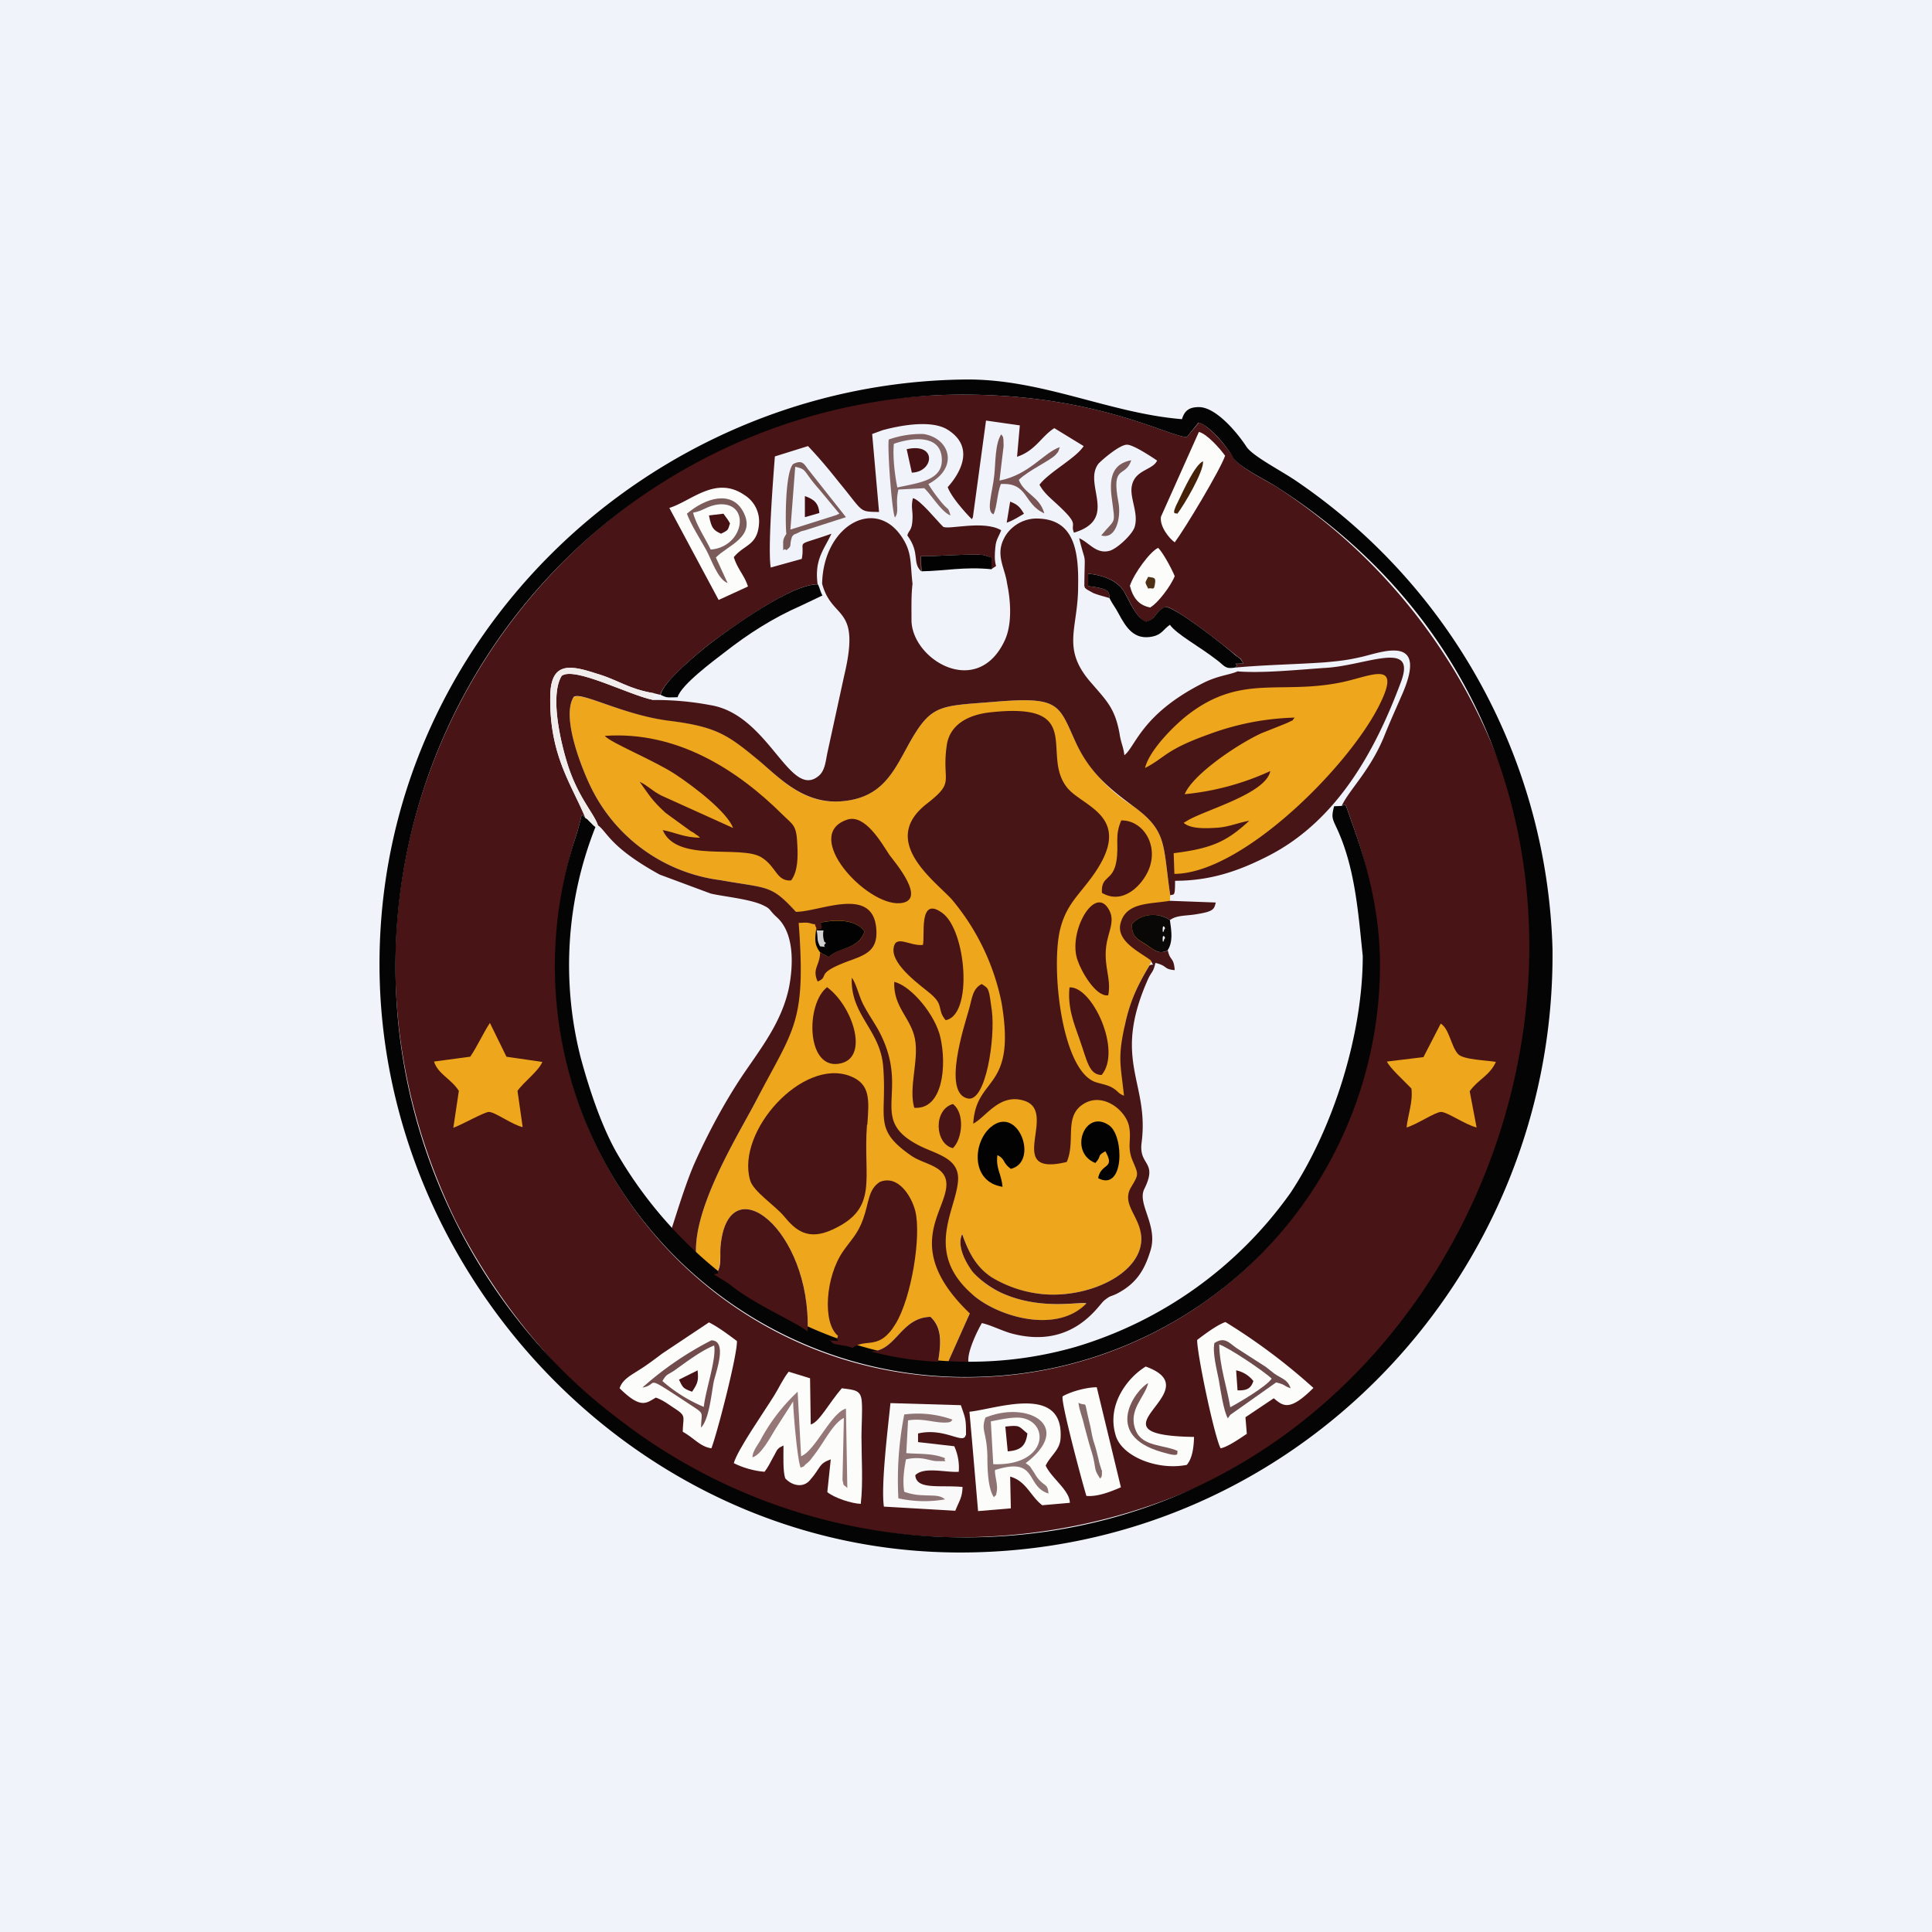 <svg width="56" height="56" viewBox="0 0 56 56" xmlns="http://www.w3.org/2000/svg"><path fill="#F0F3FA" d="M0 0h56v56H0z"/><path d="M31.43 16.99c.05.1-.04 0 .08.1l.18.1c.18.07.29.09.48.15-.06-.14.1-.27-.63-.35v-.36c.38.03.84.18 1.03.5.2.32.35.77.65.9.32-.1.22-.27.56-.44.26-.02 1.7 1.12 2.04 1.4.18.15.1.03.22.24-.48.01-.04-.02-.24.12.88-.08 1.7-.09 2.58-.15.46-.04.71-.07 1.13-.17.61-.15 1.92-.64 1.1 1.17-.16.37-.32.72-.48 1.12-.4 1-1.03 1.58-1.24 2.04.15-.04.05-.2.33.58a11.9 11.9 0 0 1-10.9 15.98c-6.9.2-12.19-5.36-12.22-11.85 0-1.25.18-2.53.59-3.82.24-.77.11-.66.28-.54-.42-1.01-1.06-1.84-1.02-3.57.03-.99.62-.85 1.36-.61.61.18.91.44 1.63.56l.2.05c.07-.37 1.13-1.24 1.46-1.5.6-.44 2.37-1.73 3.1-1.7-.1-.72.18-1 .4-1.47-1.13.4-.75.13-.86.73l-.9.25c-.09-.54.07-2.57.12-3.22l.96-.3c.35.37.59.66.9 1.05.72.87.56.85 1.16.86l-.2-2.26.3-.11c.55-.15 1.42-.3 1.88-.02 1.03.64.01 1.66.01 1.67.1.28.5.73.7.93l.03-.06.38-2.8.98.14-.08.91c.54-.18.7-.59 1.08-.83l.85.52c-.22.35-1 .75-1.28 1.12.14.26.35.41.6.65.57.54.28.46.4.74 1.31-.4.25-1.4.71-2 .07-.08.59-.54.82-.55.18-.01.73.36.88.46-.13.28-.63.26-.73.72-.08.35.2.79.08 1.2-.06.21-.48.61-.71.69-.4.12-.6-.23-.9-.36.21.86.16.27.15 1.39Zm2.97-4.32c-.59-.03-2.86-1.37-7.14-1.22-8.92.32-15.92 7.97-15.8 16.75.04 2.35.58 4.77 1.73 7.15a18.2 18.2 0 0 0 2.5 3.72c2.87 3.4 7.4 5.48 12.1 5.49 6.8 0 12.95-4 15.51-10.26A16.57 16.57 0 0 0 37 14.11c-.33-.2-1.1-.58-1.25-.85-.18-.3-.7-.93-1-1.01l-.35.42Z" fill="#481416"/><path d="M21.93 31.88c-.5.97-1.93 3.21-1.74 4.62.15.06.46.27.5.44.36-.1.03.08.13-.15.08-.17.04-.49.07-.71.24-2.3 2.62-.44 2.52 2.52l.64.25c.42.03.13.05.24-.13-.2-1.62.95-1.11.42.35l.52.1c.74.01.87-.98 1.74-1 .33.3.32.7.22 1.3l.29.01.63-1.41s-.45-.79.1-.53c.73.63 2.42 1.13 3.28.25-.2-.07-1.32.2-2.45-.31a2.37 2.37 0 0 1-.84-.62c-.19-.24-.48-.74-.31-1.1.2.6.43.98.84 1.26a3.5 3.5 0 0 0 1.61.5c1.28.07 2.69-.6 2.74-1.56 0-.08-.06-2.1-.1-2.18-.01-1.77-.47-3.57-.37-4.09.15-.7.4-1.19.7-1.7.4-.7-.11-1.26.6-1.88l.01-.16c-.22-1.47-.07-1.85-1.07-2.58a4.5 4.5 0 0 1-1.7-1.92c-.48-1.06-.46-1.27-2.42-1.1-1.52.12-1.75.07-2.4 1.24-.45.82-.8 1.57-2 1.64-1.11.07-1.82-.77-2.4-1.25-.85-.7-1.2-.92-2.55-1.1-1.33-.16-2.53-.84-2.75-.67-.38.58.27 2.14.49 2.59a4.86 4.86 0 0 0 3.75 2.71c1.4.25 1.47.12 2.2.93.14 1.66-.3 3.8-1.14 5.44Z" fill="#EEA61C"/><path d="M23.83 16.92c.29 1.08 1.13.6.64 2.66l-.49 2.25c-.05.25-.07.51-.25.66-.84.7-1.44-1.77-3.13-2.05a8.52 8.52 0 0 0-1.66-.15c-.7-.14-2.29-.98-2.66-.7-.34.56-.04 1.87.14 2.46.3 1.03.8 1.53.91 1.87.28.2.34.63 1.79 1.43l1.48.55c.38.09 1.17.16 1.54.35.21.1.15.13.37.33.53.47.48 1.42.36 2.04-.21 1.01-.82 1.77-1.36 2.57-.52.78-1 1.68-1.38 2.53-.3.68-.65 1.89-.69 1.97.14.16.26.24.39.37l.36.44c-.19-1.4 1.24-3.65 1.74-4.62 1.07-2.07 1.44-2.2 1.22-5.13.12 0 .22-.02.33.01.25.08.08-.05.18.13.01.1.23.4.22-.04l-.09-.11c.48-.1 1.02-.09 1.27.26-.17.53-.74.43-1.04.74l-.19-.1c-.02 0-.04-.03-.06-.04 0 .39-.24.47-.07.85.38-.16-.14-.22.97-.62.44-.16.78-.3.73-.9-.09-1.27-1.63-.5-2.33-.5-.73-.8-.8-.67-2.2-.92a4.86 4.86 0 0 1-3.75-2.71c-.22-.45-.87-2.01-.49-2.6.22-.16 1.42.52 2.75.69 1.36.17 1.7.4 2.55 1.1.58.47 1.29 1.3 2.4 1.24 1.21-.07 1.55-.82 2-1.64.65-1.17.88-1.12 2.4-1.24 1.96-.17 1.94.04 2.42 1.1.4.9.95 1.37 1.7 1.92 1 .73.85 1.11 1.07 2.58.11-.04.14.06.14-.42 1.02 0 1.84-.28 2.7-.72 1.98-1.01 3.1-3.03 3.85-5.05.46-1.24-1.02-.46-2.21-.4-.75.05-1.81.16-2.53.1-.21.1-.58.12-1.02.35-1.77.9-1.94 1.84-2.26 2.08-.03-.26-.1-.35-.14-.63-.14-.77-.4-.97-.9-1.56-.77-.95-.3-1.5-.3-2.71.02-1.06-.13-1.94-1.18-1.96-.45-.01-.82.27-.97.58-.25.49.03.85.09 1.3.1.47.16 1.17-.07 1.66-.8 1.7-2.7.54-2.7-.6 0-.35-.01-.71.03-1.05-.07-.59-.01-.9-.3-1.34-.78-1.2-2.29-.34-2.32 1.34Z" fill="#481516"/><path d="M27.19 39.48c.13.19.84.01.88-.01-.04-.28.26-.9.39-1.12.26.06.53.2.82.29 1.78.5 2.53-.77 2.72-.94.2-.16.16-.1.37-.2.58-.3.81-.7.98-1.26.22-.73-.4-1.35-.18-1.78.4-.81-.17-.66-.08-1.34.23-1.77-.88-2.37.2-4.77.1-.2.14-.17.2-.44.37.09.22.18.56.21-.03-.39-.13-.25-.2-.57-.27.12-.37 0-.65-.18-.23-.15-.4-.22-.39-.58.25-.32.78-.35 1.1-.12.2-.15.48-.12.76-.17.52-.08.52-.15.57-.34l-1.33-.05c-.6.1-1.27.04-1.43.65-.14.53.59.85.88 1.08.08.2.11.08-.04.14-.31.52-.56 1-.71 1.71-.22.98-.13 1.15-.03 2.07-.2-.08-.15-.13-.37-.25-.14-.07-.28-.09-.44-.14-.97-.3-1.3-3.16-1.06-4.35.15-.7.48-1 .81-1.43 1.5-1.9-.1-2.17-.58-2.75-.8-.97.57-2.51-2.26-2.19-.61.07-1.16.35-1.24.97-.15 1.07.27 1.02-.58 1.68-1.37 1.07.2 2.2.72 2.76a6.7 6.7 0 0 1 1.45 3c.44 2.58-.74 2.1-.82 3.51.38-.2.77-.9 1.49-.66.99.33-.63 2.22 1.22 1.77.27-.62-.1-1.33.5-1.69.55-.33 1.19.18 1.3.63.09.39-.06.6.1 1 .18.43.2.4-.04.8-.3.52.33.87.3 1.54-.05.96-1.46 1.63-2.74 1.56a3.5 3.5 0 0 1-1.6-.5c-.42-.28-.65-.67-.85-1.25-.17.35.12.85.3 1.09.2.23.52.47.85.62 1.13.51 2.24.24 2.45.3-.86.89-2.55.39-3.28-.24-1.45-1.24-.49-2.46-.44-3.33.04-.68-.7-.76-1.21-1.05-1.41-.77-.13-1.56-1.12-3.34-.15-.26-.28-.44-.42-.71-.12-.23-.2-.6-.33-.77-.05 1.08.83 1.51.91 2.58.12 1.5-.32 1.8.83 2.59.36.24.96.28 1 .77.06.8-1.34 1.85.68 3.79l-.63 1.41h-.3Z" fill="#481516"/><path d="m34.4 12.67.34-.42c.32.08.83.7 1 1.01.16.27.93.64 1.26.85 13.79 8.82 6.64 30.62-9.2 30.45a16.36 16.36 0 0 1-9.96-3.5 15.1 15.1 0 0 1-2.15-1.99 16.58 16.58 0 0 1 11.57-27.62c4.28-.15 6.55 1.19 7.14 1.22ZM27.83 45C37.57 45 45.1 36.95 45 27.5a16.98 16.98 0 0 0-7.46-13.58c-.43-.29-1.23-.7-1.41-.97-.26-.4-.88-1.15-1.38-1.15-.3 0-.42.12-.49.35-2.1-.17-4.05-1.17-6.27-1.15-9.16.09-17.02 7.54-16.99 17 .03 9.01 7.5 17 16.83 17Z" fill="#050404"/><path d="M38.67 23.37c-.08.31-.06.34.07.62.54 1.15.63 2.48.76 3.72 0 2.29-.86 5-2.09 6.86a11.76 11.76 0 0 1-6.23 4.47 11.1 11.1 0 0 1-3.1.43c-4.23 0-8.11-2.45-10.19-6.03-.46-.8-.82-1.9-1.06-2.79a10.86 10.86 0 0 1 .43-6.68c-.09-.07-.07-.07-.17-.16-.07-.07-.05-.06-.12-.1-.17-.12-.04-.23-.28.54a11.91 11.91 0 0 0 11.63 15.66A11.96 11.96 0 0 0 40 27.96c0-1.34-.3-2.7-.78-4.02-.28-.77-.18-.62-.33-.58l-.22.01Z" fill="#050404"/><path d="M33.19 22.26c.59-.3.57-.52 1.86-.98a7.7 7.7 0 0 1 2.48-.48c-.15.15.09 0-.21.15a49.92 49.92 0 0 1-.75.3c-.7.32-2 1.2-2.23 1.77a7.7 7.7 0 0 0 2.48-.67c-.13.66-1.88 1.12-2.41 1.44l-.1.06c.21.19.68.16 1 .14.34-.03.6-.15.9-.2-.64.59-1.06.8-2.19.94l.02.6c1.95-.01 5.02-3.07 5.93-4.87.7-1.38-.25-.85-1.1-.68-1.77.36-2.9-.25-4.44.94-.34.26-1.11 1-1.24 1.54Z" fill="#EEA61C"/><path d="M25.14 32.6c.05-.71.1-1.18-.5-1.41-1.38-.53-3.3 1.6-2.9 3.01.08.33.74.75.99 1.06.33.4.69.71 1.4.38 1.36-.62.88-1.47 1-3.04Z" fill="#481416"/><path d="M24.05 38.85c.01.02.04.01.05.04.04.08.19.08.23.09.16.04.18.01.38.09.39-.3.77.1 1.25-.7.46-.75.75-2.55.57-3.27-.11-.43-.5-1.06-1.03-.84-.34.22-.31.6-.48 1.07-.16.45-.35.6-.59.95-.5.73-.6 2.06-.14 2.44-.1.18.18.16-.24.13ZM21.25 24l-2.08-.94c-.29-.15-.38-.28-.63-.4.3.42.36.54.75.9l.73.53c.05.03.1.05.14.09.09.06.07.04.13.1-.45 0-.71-.15-1.08-.22.4.96 2.26.42 2.86.79.44.27.43.7.86.67.2-.26.2-.69.18-1.04-.02-.58-.13-.57-.43-.87-1.29-1.28-3.05-2.43-5.15-2.28.17.2 1.41.7 2.04 1.11.56.37 1.5 1.09 1.68 1.56Z" fill="#481416"/><path d="M22.16 42.66c.1-.13.16-.25.25-.42.12-.2.09-.25.3-.34 0 .3-.02.74.05.95.18.2.51.3.72.05.33-.38.24-.47.6-.6l-.1.95c.21.17.7.33.97.34.07-.61.02-1.33.02-1.95 0-.3.03-.73.01-1-.02-.35-.19-.35-.58-.4-.38.44-.65.98-.9 1.05l-.02-1.34-.62-.19c-.18.23-.28.47-.42.69-.27.44-1.07 1.58-1.17 1.96.25.13.6.23.89.25Z" fill="#FCFCFB"/><path d="m20.69 36.94.36.22c.1.06.2.15.31.23.8.56 1.61.88 2.05 1.2.1-2.95-2.28-4.81-2.52-2.51-.03.22.02.54-.06.71-.1.23.22.04-.14.15Z" fill="#481416"/><path d="M28 41.6c0-.44 0-.45-.15-.87l-2.04-.06c-.07.7-.28 2.38-.19 3l2.07.12c.12-.3.2-.38.21-.69-.67-.06-1.34.09-1.37-.34.25-.26.9-.07 1.26-.1a1.5 1.5 0 0 0-.13-.74l-1.05-.12v-.25c.77-.18 1.32.33 1.38.05Z" fill="#FAF9F9"/><path d="m13.62 30.63-1.04.14c.12.37.5.5.72.85l-.16 1.07c.23-.08.9-.46 1.03-.46.18 0 .67.37.98.44L15 31.62c.18-.26.61-.57.72-.84l-1.04-.15-.48-.98c-.22.34-.36.67-.57.98Zm27.65.01-1.07.13c.1.2.46.52.71.78.05.38-.1.76-.14 1.13.29-.08.83-.45 1-.45.18 0 .7.37 1.03.45l-.2-1.05c.25-.35.57-.44.76-.85-.27-.05-.95-.06-1.1-.23-.2-.22-.25-.73-.5-.88l-.5.97Z" fill="#EEA61C"/><path d="M34.7 38.84c0 .43.5 2.8.68 3.14.21-.04.58-.3.76-.42l-.04-.48.82-.55c.27.22.45.4 1.15-.3a17.28 17.28 0 0 0-2.55-1.91c-.24.08-.64.38-.82.52Zm-6.6 2.08.08.9.17 1.98.95-.08-.02-.92c.47.13.58.56.93.83l.8-.07c0-.36-.54-.72-.7-1.08.14-.29.41-.45.43-.78.11-1.6-1.86-.86-2.64-.78Zm-10.14-.68c.62.61.77.43 1.05.27.22.08.34.18.54.31.35.23.25.22.24.68.34.19.5.43.83.48.17-.44.76-2.73.74-3.11-.23-.17-.53-.4-.81-.54l-1.35.9c-.2.15-.45.34-.66.47-.23.15-.5.28-.58.54Z" fill="#FCFCFB"/><path d="M26.75 27.39c-.38.04-.8-.32-.85.1-.06.5.84 1.11 1.09 1.33.38.33.16.44.42.75.8-.14.6-2.61-.1-3.11-.7-.51-.49.69-.56.93Zm-2.2-3.63c-1.32.45.55 2.49 1.53 2.42.83-.06-.16-1.21-.3-1.4-.23-.35-.71-1.2-1.23-1.02Z" fill="#481416"/><path d="M34.61 41.65c-3.3-.05.56-1.33-1.4-2.04-.5.3-1.15 1.09-.87 2 .18.61 1.22 1.02 2.06.85.17-.2.2-.53.21-.8ZM19.4 14.72l1.43 2.67.85-.39c-.1-.32-.3-.5-.41-.85.3-.37.68-.33.73-.96a.9.9 0 0 0-.42-.84c-.83-.57-1.52.16-2.17.37Zm11.4 25.76c-.05.18.58 2.53.69 2.88.33.03.72-.13 1-.25l-.7-2.9c-.3 0-.77.13-1 .27Z" fill="#FCFCFB"/><path d="m26.7 16.56-.01-.44c.3.02 1.5-.08 1.83-.03l.21.07v.34c.27-.19.05.08.12-.63.02-.24.1-.31.17-.5-.5-.3-1.52-.01-1.68-.1-.18-.17-.68-.8-.88-.83-.06.27 0 .34-.01.59-.01.37-.12.34-.15.49.38.52.13.78.4 1.04Z" fill="#471416"/><path d="M27.26 30.08c-.14-.65-.84-1.5-1.34-1.62-.03.73.48 1.04.6 1.65.12.63-.19 1.41-.02 2 .84.06.94-1.24.76-2.03Z" fill="#481416"/><path d="M32.16 17.34c.09.18.16.25.26.44.23.43.46.78.99.67.27-.06.3-.2.5-.34.2.28.86.63 1.36 1.02.23.17.23.27.53.22.2-.14-.24-.1.24-.12-.13-.2-.04-.09-.22-.23-.34-.3-1.78-1.43-2.05-1.41-.33.17-.23.34-.55.43-.3-.12-.46-.57-.65-.89-.2-.32-.65-.47-1.03-.5v.36c.73.08.57.21.63.35Zm-13.01 2.8c.2.1.2.07.49.07.1-.36 1.05-1.06 1.36-1.3.69-.54 1.41-1 2.21-1.35l.63-.3c-.06-.1-.08-.22-.13-.32-.75-.03-2.52 1.26-3.11 1.7-.33.26-1.4 1.13-1.45 1.5Z" fill="#050404"/><path d="M28.46 28.52c-.28.14-.28.42-.38.76-.13.46-.77 2.4-.03 2.56.53.12.8-1.76.7-2.54-.09-.67-.08-.64-.3-.78Z" fill="#481416"/><path d="M34.05 15.72c.3-.4 1.32-2.1 1.46-2.51-.14-.2-.53-.64-.76-.69l-1.1 2.46c-.04.28.24.63.4.74Z" fill="#FCFCFB"/><path d="M23.98 28.61c-.64.48-.62 2.46.4 2.21.82-.2.32-1.67-.4-2.2Zm7.96-2.73c.61.36 1.17-.22 1.36-.68.29-.72-.18-1.43-.8-1.42-.2.47-.06.67-.14 1.18-.1.6-.45.4-.42.92Z" fill="#481416"/><path d="M32.12 28.86c.12-.53-.21-.95 0-1.71.07-.27.17-.51.03-.77-.41-.78-1.22.66-.91 1.47.1.3.52 1.05.88 1Z" fill="#481315"/><path d="M31 28.62c-.06.58.13 1.05.29 1.5.22.62.27 1.03.64 1.04.6-.7-.27-2.58-.93-2.54Z" fill="#481416"/><path d="M29.06 34.4c-.04-.4-.2-.52-.15-.92.24.12.14.22.39.4.82-.2.22-1.86-.57-1.22-.54.44-.6 1.6.33 1.74Z" fill="#020202"/><path d="M25.23 39.17a9 9 0 0 0 1.96.3c.1-.6.1-1-.22-1.3-.87.02-1 1.01-1.74 1Z" fill="#461215"/><path d="M16.97 23.71c.07.04.05.03.12.1.1.1.08.09.17.16l.07-.05c-.1-.34-.61-.84-.91-1.87-.18-.6-.48-1.9-.14-2.46.37-.28 1.95.56 2.66.7v-.2c-.72-.12-1.02-.38-1.63-.56-.74-.24-1.33-.38-1.36.6-.04 1.74.6 2.57 1.02 3.58Z" fill="#F1EDED"/><path d="M33.35 17.6c.2-.11.58-.6.7-.9-.1-.24-.34-.68-.48-.82-.23.1-.7.74-.82 1.1.09.35.26.57.6.63Z" fill="#FCFCFB"/><path d="M31.83 34.15c.76.4.76-1.22.32-1.53-.71-.5-1.19.78-.4 1.09.2-.22.03-.2.29-.34.3.53-.13.33-.21.78Z" fill="#020202"/><path d="M21.81 42.24c.25-.06.53-.6.68-.84l.5-.78c0 .3.13 1.77.22 1.92.17-.07.05-.02.16-.11a.69.69 0 0 0 .17-.18c.33-.4.59-.99.92-1.15l-.04 1.8c.05.2 0 .1.14.23l-.04-2.3c-.43.12-.89 1.22-1.3 1.38l-.1-1.87a5.4 5.4 0 0 0-1.05 1.35c-.1.2-.25.35-.26.55Z" fill="#957778"/><path d="M28.72 41.2c.25-.05.65-.14.9-.1.83.15.72 1.4-.83 1.34l-.07-1.23Zm-.16-.1c-.13.37.04.39.06 1.1 0 .35.01.94.19 1.2.06-.09.05 0 .08-.16.04-.22-.06-.45-.05-.63 1.26-.4.87.47 1.55.68-.02-.28-.1-.2-.29-.42-.1-.12-.09-.14-.17-.25-.1-.15-.06-.11-.2-.21 1.4-1.06.08-1.83-1.17-1.32Zm-2.52 2.33a3.5 3.5 0 0 0 1.35.03c-.15-.14-.38-.1-.62-.12a1.7 1.7 0 0 1-.56-.1c-.05-.3-.01-.63.05-.94.45-.1.67.04.87.05.47.01.17 0 .27-.08-.35-.15-.74-.12-1.13-.15l.05-.95c.38-.06.67.04.95.06.33.02.29-.04.34-.08a2.96 2.96 0 0 0-1.4-.15 9.85 9.85 0 0 0-.17 2.43Z" fill="#8D7373"/><path d="M25.92 12.86c.59-.2 1.38-.25 1.38.48 0 .6-.72.66-1.29.79-.07-.33-.14-.9-.1-1.27Zm-.16-.12c-.04.3.09 2.08.18 2.26.14-.19 0-.36.1-.81l.75-.04c.22.21.5.69.76.79-.08-.28-.05-.11-.31-.44-.12-.15-.23-.3-.33-.47.9-.48.62-1.33-.14-1.45a2.8 2.8 0 0 0-1.01.16Z" fill="#836464"/><path d="M35.34 38.97c.26.08 1.29.77 1.52.99-.15.23-.99.72-1.2.83-.1-.6-.31-1.19-.32-1.82Zm-.14-.04c-.06.28.07.77.13 1.08.04.24.14.91.26 1.1l.07-.1 1.33-.94c.29.07.19.09.42.17-.09-.26-.25-.27-.48-.43l-.24-.19-.84-.54c-.22-.15-.35-.35-.65-.15Z" fill="#6D4A4B"/><path d="M20.4 40.78a4.4 4.4 0 0 1-1.2-.75c.12-.2.12-.16.34-.3.35-.25.78-.58 1.16-.73.07.39-.25 1.29-.3 1.78Zm-1.78-.56c.53-.09-.07-.46 1.47.55.33.22.24.16.23.61.24-.25.3-.99.37-1.34.07-.3.4-1.18-.07-1.19a9.5 9.5 0 0 0-2 1.37Z" fill="#724C4D"/><path d="M33.7 27.21c0-.18.11 0 .05 0 0 0-.05.2-.05 0Zm0-.28c0-.18.11 0 .05 0 0 0-.05.2-.05 0Zm.14.62c.2-.28.08-.75.07-.88-.32-.23-.85-.2-1.1.12-.01.36.16.43.4.58.27.18.37.3.63.18Z" fill="#0A0807"/><path d="m23.67 26.96-.01-.07c-.04.34-.06.48.1.7l.07.05.19.1c.3-.3.86-.21 1.04-.74-.25-.35-.79-.35-1.27-.26.08.26-.02.16-.12.23Z" fill="#020202"/><path d="M20.09 14.86c.3-.05.4-.2.74-.24.94-.08.75 1.23-.23 1.31-.14-.3-.43-.73-.51-1.07Zm-.18.03c.12.32.37.71.56 1.05.15.27.33.85.62.96l-.34-.74c.33-.35 1.2-.6.78-1.35-.34-.6-1.08-.38-1.62.08Z" fill="#7C5B5B"/><path d="M28.8 14.9c.1-.2.1-.59.21-.87.8-.05.65.58 1.26.85-.14-.5-.57-.55-.74-.97.27-.27.93-.57 1.07-.73.11-.13.05-.04.12-.22-.47.16-.88.8-1.75.97l.12-1c0-.3-.02-.27-.07-.34-.18.28-.16.81-.2 1.18-.05.5-.26 1.08-.01 1.14Z" fill="#795555"/><path d="M26.7 16.56c.68-.01 1.25-.14 2.04-.06v-.34l-.22-.07c-.34-.05-1.53.05-1.83.03l.02.44Z" fill="#020202"/><path d="M23.05 13.53c.36.08.21.11.7.66l.58.7a.63.63 0 0 1-.05.02l-.04.02-1.33.42.14-1.82Zm-.25 1.93c-.03.06-.1.14-.1.26 0 .42 0 .11.09.23.19-.15.07-.1.17-.4.1-.1-.01-.02.16-.1.12-.06.1-.05.22-.08l1.12-.36.06-.02-1.06-1.34c-.14-.16-.17-.35-.47-.2-.23.24-.23 1.64-.2 2.01Z" fill="#7C5B5B"/><path d="M27.62 32c-.58.17-.52 1.16 0 1.28.28-.27.35-1.02 0-1.28Z" fill="#481416"/><path d="M34.14 42.06c-.4-.19-1.03-.12-1.22-.6-.24-.59.27-.96.36-1.37-.34.17-1.36 1.5.4 2 .6.18.4.01.46-.03Z" fill="#795555"/><path d="M31.92 15.52c.43.13.58-.52.5-.95-.22-1.14.2-.7.37-1.23-.54.1-.64.5-.57 1.06.11.86.13.59-.3 1.12Z" fill="#7C5B5B"/><path d="M29.2 42.07c.38-.03.53-.15.58-.52-.26-.21-.2-.25-.64-.2l.07.72ZM26.43 13.7c.64-.02.74-.88-.15-.68l.15.68Z" fill="#461112"/><path d="M31.57 41.2c-.17-.7-.03-.4-.31-.54.03.25.11.39.17.67l.13.48c.06.22.12.37.15.54.05.26.02.27.18.51.02-.05.05-.02.05-.16 0-.22 0 0-.02-.12 0-.01-.07-.2-.08-.29-.05-.2-.07-.3-.15-.54-.04-.13-.07-.37-.12-.55Z" fill="#856A6A"/><path d="M34.12 14.9c.2-.26.78-1.24.75-1.53-.23.1-.56.83-.71 1.14-.25.48-.06.34-.04.38Z" fill="#442108"/><path d="M20.55 14.94c.07.37.13.43.35.53.21-.11.19-.08.26-.3l-.06-.1-.13-.18-.42.05Z" fill="#461112"/><path d="M35.87 40.3c.28.01.39-.06.46-.27a.85.85 0 0 0-.5-.31l.04.57Z" fill="#481516"/><path d="M19.68 39.99c.12.24.11.25.38.35.17-.25.19-.33.16-.62l-.54.27Z" fill="#461215"/><path d="M23.75 14.88c-.02-.3-.16-.41-.42-.5v.61l.42-.12Z" fill="#440E11"/><path d="M29.18 15.15c.16-.05.35-.17.5-.26-.12-.2-.19-.27-.4-.35l-.1.61Z" fill="#481516"/><path d="M23.94 27.34c-.07-.09-.03.02-.07-.13a.64.64 0 0 1 0-.24h-.2c.05.23-.01.25.1.46.29.03.02.02.17-.09Z" fill="#D2D1D1"/><path d="M33.28 17.06c.13-.04.17.09.2-.16.03-.18-.06-.15-.2-.18-.1.2-.1.13 0 .34Z" fill="#4D2F15"/></svg>
